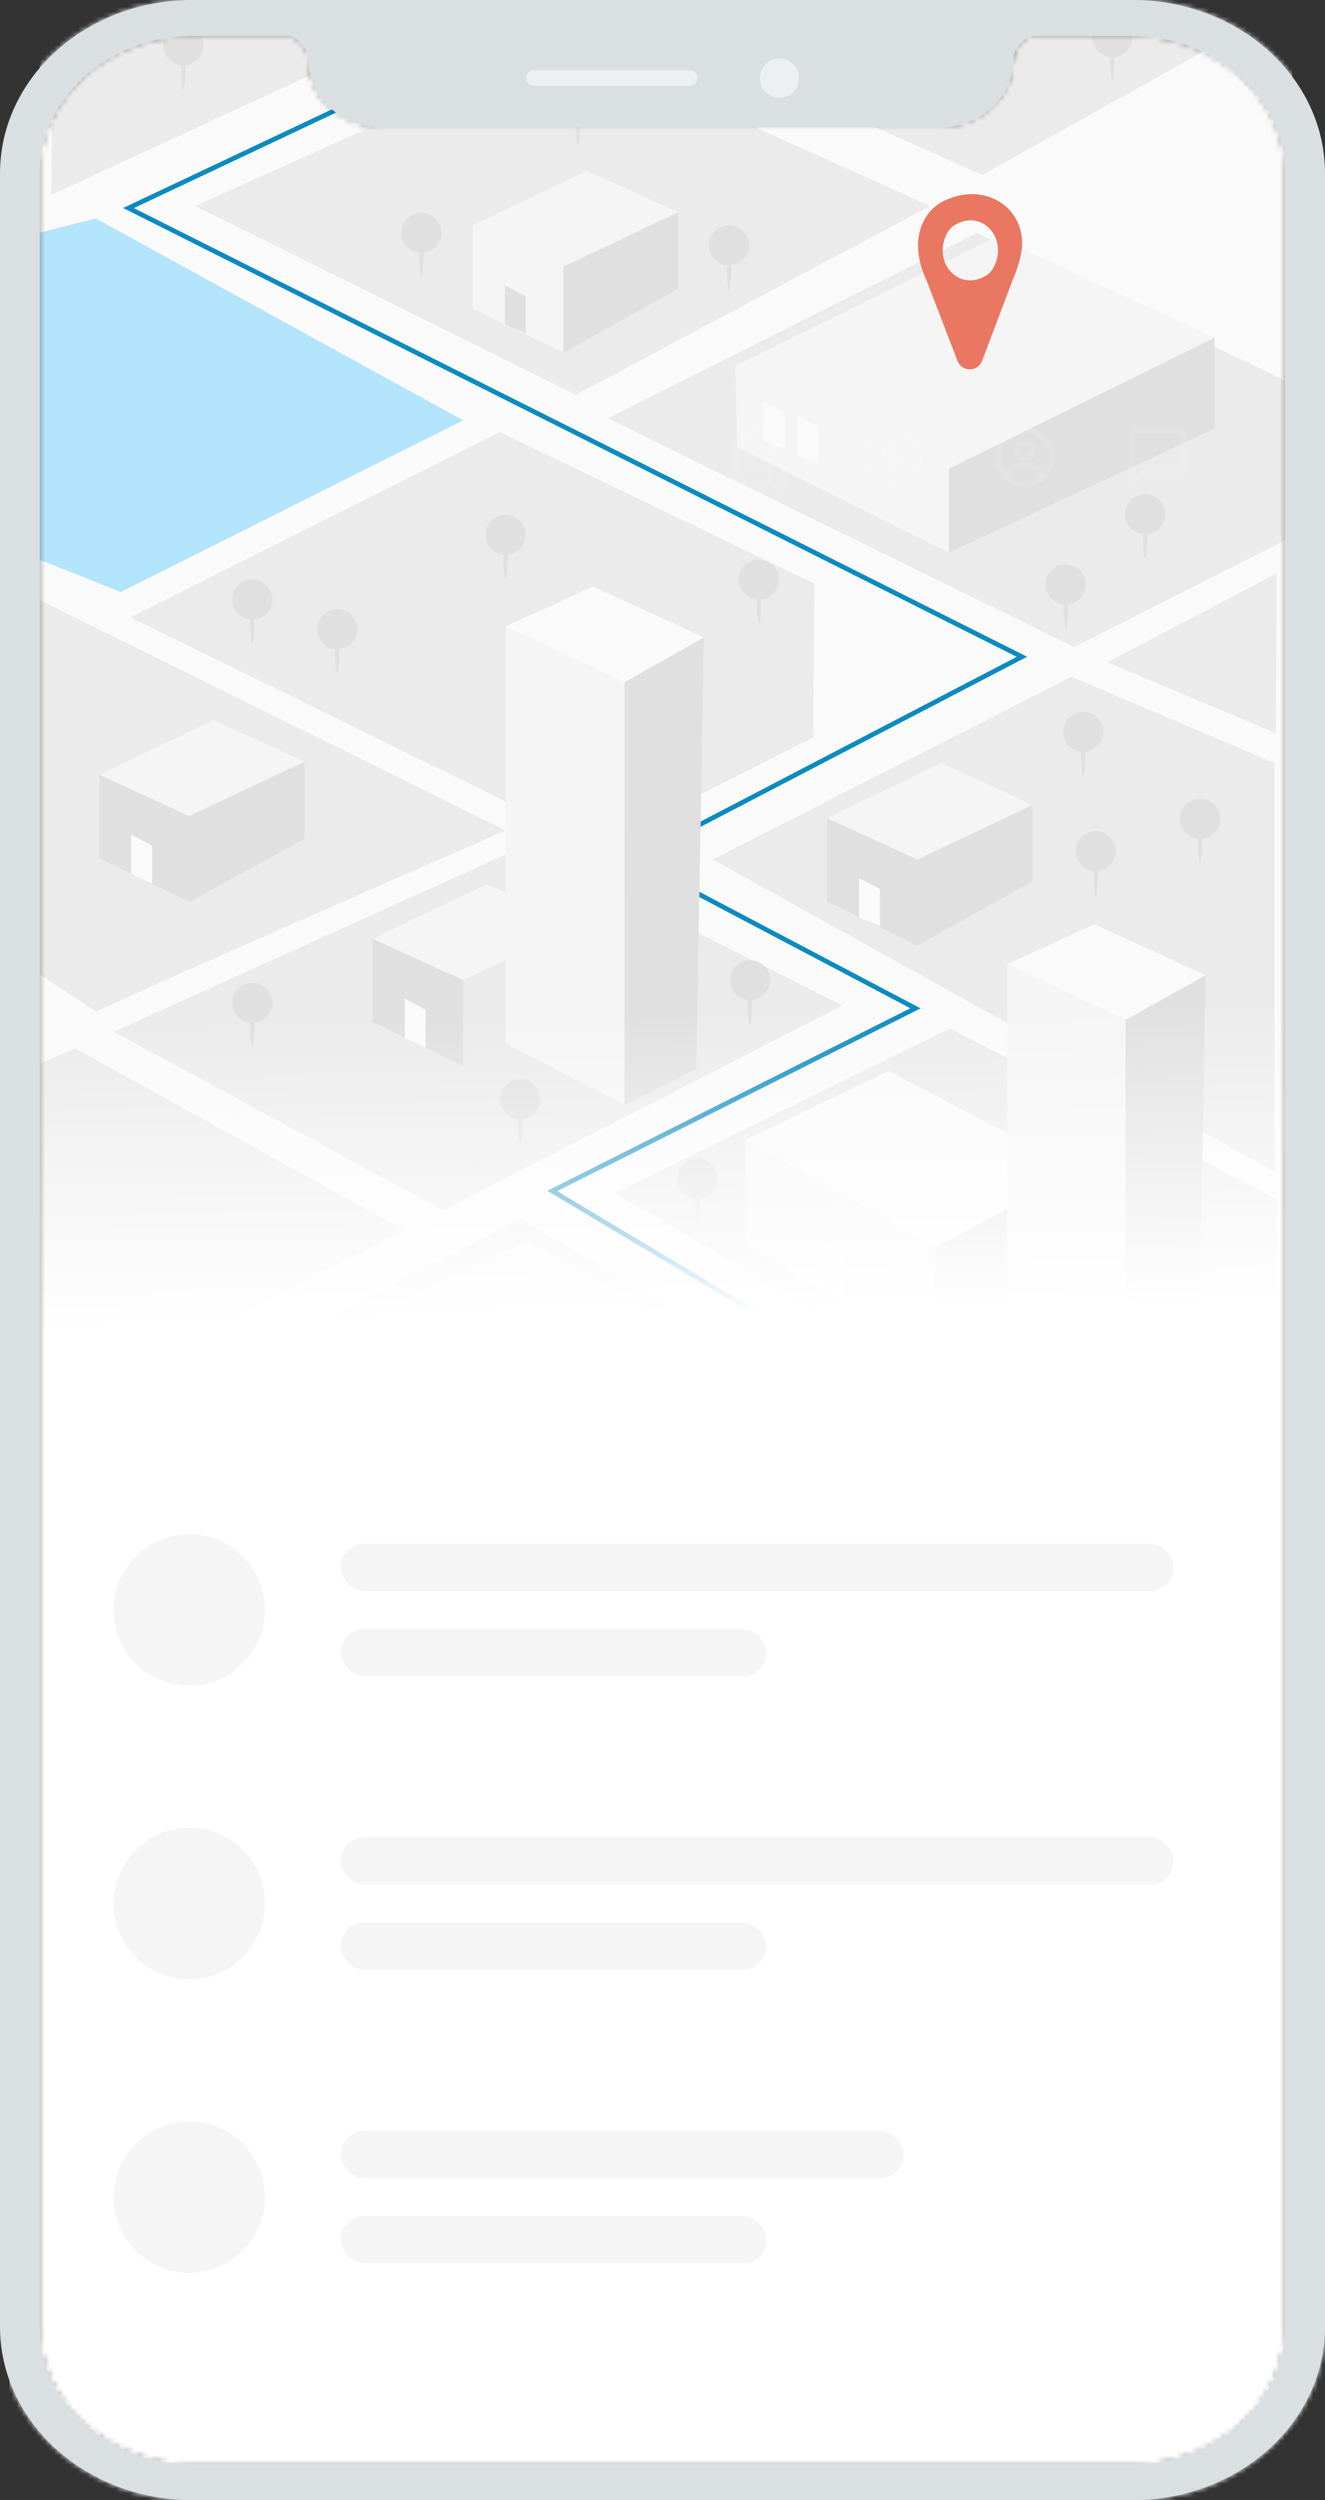 <svg width="280" height="528" viewBox="0 0 280 528" fill="none" xmlns="http://www.w3.org/2000/svg">
<rect x="0" y="0" width="280" height="528" fill="#333333" stroke="none"/>
<g clip-path="url(#clip0_5139_132706)">
<mask id="mask0_5139_132706" style="mask-type:alpha" maskUnits="userSpaceOnUse" x="0" y="0" width="280" height="528">
<path fill-rule="evenodd" clip-rule="evenodd" d="M239.318 0H40.682C18.2 0 0 16.418 0 36.63V491.37C0 511.582 18.2 528 40.682 528H239.318C261.8 528 280 511.582 280 491.37V36.63C280 16.418 261.8 0 239.318 0ZM8.4 36.63C8.4 20.625 22.894 7.59 40.682 7.59H61.106C63.494 8.25 65.141 10.395 65.224 12.87C65.224 20.625 72.141 26.895 80.788 26.895H198.471C207.035 26.895 214.035 20.625 214.035 12.87C214.118 10.395 215.765 8.25 218.153 7.59H239.235C257.024 7.59 271.518 20.625 271.518 36.63V491.37C271.518 507.457 257.106 520.41 239.235 520.41H40.682C22.894 520.41 8.4 507.375 8.4 491.37V36.63Z" fill="#DAE0E1"/>
<path d="M8.4 36.63C8.4 20.625 22.894 7.59 40.682 7.59H61.106C63.494 8.25 65.141 10.395 65.224 12.87C65.224 20.625 72.141 26.895 80.788 26.895H198.471C207.035 26.895 214.035 20.625 214.035 12.87C214.118 10.395 215.765 8.25 218.153 7.59H239.235C257.024 7.59 271.518 20.625 271.518 36.63V491.37C271.518 507.457 257.106 520.41 239.235 520.41H40.682C22.894 520.41 8.4 507.375 8.4 491.37V36.63Z" fill="#DAE0E1"/>
</mask>
<g mask="url(#mask0_5139_132706)">
<path d="M261.683 270.88C264.038 270.88 265.948 268.989 265.948 266.658C265.948 264.327 264.038 262.437 261.683 262.437C259.328 262.437 257.419 264.327 257.419 266.658C257.419 268.989 259.328 270.88 261.683 270.88Z" fill="#E0E0E0"/>
<path d="M261.682 276.12C261.926 276.12 262.123 274.035 262.123 271.462C262.123 268.889 261.926 266.804 261.682 266.804C261.439 266.804 261.241 268.889 261.241 271.462C261.241 274.035 261.439 276.12 261.682 276.12Z" fill="#E0E0E0"/>
<path d="M9.059 -144.867L7 347.014C7 363.9 20.675 377.729 37.879 377.875L240.507 378.748C257.564 378.894 271.534 365.21 271.681 348.178L273.445 -72.228C273.298 -72.082 9.206 -161.753 9.059 -144.867Z" fill="#FAFAFA"/>
<path d="M20.38 213.674C22.144 212.364 106.842 175.389 106.842 175.389L7.881 126.478L7.587 205.231L20.38 213.674Z" fill="#EBEBEB"/>
<path d="M25.526 125.019L97.872 88.772L20.233 46.12L8.175 49.177L7.881 118.032L25.526 125.019Z" fill="#B2E5FB"/>
<path d="M10.823 41.171L233.449 -61.747L12.882 -133.076L10.823 41.171Z" fill="#EBEBEB"/>
<path d="M157.87 -17.785L27.148 43.937L215.953 138.703L133.755 181.5L193.455 212.943L116.698 251.519L197.573 299.849" stroke="#0B8BC0" stroke-miterlimit="10"/>
<path d="M8.321 309.169L109.929 257.491L261.385 345.707L225.359 377.004H96.107L8.321 323.871V309.169Z" fill="#EBEBEB"/>
<path d="M129.931 251.958L255.801 325.762L269.77 324.161V253.268L200.806 217.167L129.931 251.958Z" fill="#EBEBEB"/>
<path d="M150.663 181.504L269.328 247.447V161.124L226.391 142.928L150.663 181.504Z" fill="#EBEBEB"/>
<path d="M24.055 217.892L93.607 255.594L178.011 212.36L110.958 178.588L24.055 217.892Z" fill="#EBEBEB"/>
<path d="M128.46 88.337L226.98 136.666L272.711 113.521L273.005 81.058L206.394 49.179L128.46 88.337Z" fill="#EBEBEB"/>
<path d="M27.584 130.406L126.251 178.736L171.835 155.736L172.129 123.273L105.665 91.248L27.584 130.406Z" fill="#EBEBEB"/>
<path d="M41.261 43.501L121.694 83.387L196.54 43.501L118.9 8.564L41.261 43.501Z" fill="#EBEBEB"/>
<path d="M155.809 94.452L155.368 77.274L200.511 98.964V116.724L155.809 94.452Z" fill="#F5F5F5"/>
<path d="M200.509 98.966L256.68 71.308V90.523L200.509 116.725V98.966Z" fill="#E0E0E0"/>
<path d="M155.368 77.275L210.51 50.054L256.682 71.307L200.511 98.965L155.368 77.275Z" fill="#F5F5F5"/>
<path d="M161.249 84.702V93L165.807 94.892V87.031L161.249 84.702Z" fill="#FAFAFA"/>
<path d="M168.455 87.755V96.052L172.866 98.09V90.084L168.455 87.755Z" fill="#FAFAFA"/>
<path d="M13.766 -13.851V-36.123L67.143 -10.503V10.605L13.766 -13.851Z" fill="#E0E0E0"/>
<path d="M67.144 -10.502L133.608 -43.109V-20.4L67.144 10.606V-10.502Z" fill="#F5F5F5"/>
<path d="M174.775 172.766C174.775 173.785 174.775 190.38 174.775 190.38L193.891 199.696V181.5L174.775 172.766Z" fill="#E0E0E0"/>
<path d="M218.155 170.002L193.893 181.502V199.698L218.155 186.16V170.002Z" fill="#E0E0E0"/>
<path d="M174.775 172.767L198.891 161.121L218.154 170.001L193.891 181.501L174.775 172.767Z" fill="#F5F5F5"/>
<path d="M181.541 185.433V193.73L185.952 195.623V187.762L181.541 185.433Z" fill="#FAFAFA"/>
<path d="M20.968 163.598C20.968 164.617 20.968 181.212 20.968 181.212L40.084 190.528V172.332L20.968 163.598Z" fill="#E0E0E0"/>
<path d="M64.344 160.835L39.935 172.335V190.531L64.344 177.139V160.835Z" fill="#E0E0E0"/>
<path d="M20.968 163.599L45.083 152.099L64.346 160.833L39.937 172.333L20.968 163.599Z" fill="#F5F5F5"/>
<path d="M27.73 176.265V184.562L32.141 186.6V178.594L27.73 176.265Z" fill="#FAFAFA"/>
<path d="M99.933 47.575C99.933 48.594 99.933 65.189 99.933 65.189L119.048 74.506V56.309L99.933 47.575Z" fill="#F5F5F5"/>
<path d="M143.312 44.812L119.05 56.312V74.508L143.312 60.97V44.812Z" fill="#E0E0E0"/>
<path d="M99.933 47.576L124.048 36.076L143.311 44.81L119.048 56.31L99.933 47.576Z" fill="#F5F5F5"/>
<path d="M106.698 60.242V68.54L111.11 70.432V62.571L106.698 60.242Z" fill="#E0E0E0"/>
<path d="M78.758 198.24C78.758 199.259 78.758 215.854 78.758 215.854L97.874 225.171V206.974L78.758 198.24Z" fill="#E0E0E0"/>
<path d="M122.137 195.478L97.875 206.978V225.174L122.137 211.781V195.478Z" fill="#EBEBEB"/>
<path d="M78.758 198.241L102.873 186.741L122.136 195.475L97.874 206.975L78.758 198.241Z" fill="#F5F5F5"/>
<path d="M85.519 210.908V219.206L89.931 221.244V213.237L85.519 210.908Z" fill="#FAFAFA"/>
<path d="M157.424 240.75C157.424 242.06 157.424 262.877 157.424 262.877L197.567 286.313V263.605L157.424 240.75Z" fill="#F5F5F5"/>
<path d="M228.009 247.154L197.57 263.458V286.167L228.009 269.427V247.154Z" fill="#E0E0E0"/>
<path d="M157.424 240.749L187.715 226.192L228.005 247.154L197.567 263.458L157.424 240.749Z" fill="#FAFAFA"/>
<path d="M172.571 261.132V271.613L178.159 274.815V264.626L172.571 261.132Z" fill="#FAFAFA"/>
<path d="M60.819 286.165C60.819 287.475 60.819 308.292 60.819 308.292L100.963 331.728V309.02L60.819 286.165Z" fill="#E0E0E0"/>
<path d="M148.898 283.107L100.961 308.873V331.582L149.045 305.234L148.898 283.107Z" fill="#FAFAFA"/>
<path d="M60.819 286.164L111.55 261.854L149.046 283.252L100.963 308.873L60.819 286.164Z" fill="#F5F5F5"/>
<path d="M75.963 306.546V317.027L81.551 320.229V309.894L75.963 306.546Z" fill="#FAFAFA"/>
<path d="M212.864 203.631V291.846L237.862 304.657V215.422L212.864 203.631Z" fill="#F5F5F5"/>
<path d="M231.245 195.186L212.864 203.629L237.862 215.42L254.772 205.958L231.245 195.186Z" fill="#FAFAFA"/>
<path d="M237.861 215.419V304.654L253.154 296.502L254.771 205.957L237.861 215.419Z" fill="#E0E0E0"/>
<path d="M106.845 132.3V220.37L131.989 233.325V144.091L106.845 132.3Z" fill="#F5F5F5"/>
<path d="M125.372 123.855L106.845 132.299L131.989 144.09L148.753 134.628L125.372 123.855Z" fill="#FAFAFA"/>
<path d="M131.988 144.089V233.323L147.134 225.754L148.751 134.627L131.988 144.089Z" fill="#E0E0E0"/>
<path d="M118.315 299.847C118.315 301.157 118.315 321.973 118.315 321.973L158.459 345.41V322.701L118.315 299.847Z" fill="#E0E0E0"/>
<path d="M188.895 306.256L158.457 322.56V345.269L188.895 328.528V306.256Z" fill="#FAFAFA"/>
<path d="M118.315 299.848L148.901 283.107L188.897 306.253L158.459 322.557L118.315 299.848Z" fill="#F5F5F5"/>
<path d="M133.463 320.228V330.709L138.904 333.911V323.721L133.463 320.228Z" fill="#FAFAFA"/>
<path d="M207.571 36.953L134.489 4.345L236.244 -47.041L269.624 2.307L207.571 36.953Z" fill="#EBEBEB"/>
<path d="M225.215 127.64C227.57 127.64 229.479 125.75 229.479 123.419C229.479 121.087 227.57 119.197 225.215 119.197C222.859 119.197 220.95 121.087 220.95 123.419C220.95 125.75 222.859 127.64 225.215 127.64Z" fill="#E0E0E0"/>
<path d="M225.216 132.736C225.459 132.736 225.657 130.651 225.657 128.078C225.657 125.506 225.459 123.42 225.216 123.42C224.972 123.42 224.774 125.506 224.774 128.078C224.774 130.651 224.972 132.736 225.216 132.736Z" fill="#E0E0E0"/>
<path d="M106.844 117.16C109.2 117.16 111.109 115.27 111.109 112.938C111.109 110.607 109.2 108.717 106.844 108.717C104.489 108.717 102.58 110.607 102.58 112.938C102.58 115.27 104.489 117.16 106.844 117.16Z" fill="#E0E0E0"/>
<path d="M106.845 122.255C107.089 122.255 107.287 120.169 107.287 117.597C107.287 115.024 107.089 112.938 106.845 112.938C106.602 112.938 106.404 115.024 106.404 117.597C106.404 120.169 106.602 122.255 106.845 122.255Z" fill="#E0E0E0"/>
<path d="M48.906 177.136C51.261 177.136 53.17 175.246 53.17 172.915C53.17 170.583 51.261 168.693 48.906 168.693C46.551 168.693 44.642 170.583 44.642 172.915C44.642 175.246 46.551 177.136 48.906 177.136Z" fill="#E0E0E0"/>
<path d="M48.907 182.232C49.151 182.232 49.348 180.146 49.348 177.573C49.348 175.001 49.151 172.915 48.907 172.915C48.663 172.915 48.466 175.001 48.466 177.573C48.466 180.146 48.663 182.232 48.907 182.232Z" fill="#E0E0E0"/>
<path d="M53.316 130.843C55.671 130.843 57.58 128.953 57.58 126.622C57.58 124.29 55.671 122.4 53.316 122.4C50.961 122.4 49.052 124.29 49.052 126.622C49.052 128.953 50.961 130.843 53.316 130.843Z" fill="#E0E0E0"/>
<path d="M53.318 135.94C53.562 135.94 53.759 133.854 53.759 131.281C53.759 128.709 53.562 126.623 53.318 126.623C53.074 126.623 52.877 128.709 52.877 131.281C52.877 133.854 53.074 135.94 53.318 135.94Z" fill="#E0E0E0"/>
<path d="M160.369 126.621C162.724 126.621 164.633 124.731 164.633 122.399C164.633 120.068 162.724 118.178 160.369 118.178C158.014 118.178 156.104 120.068 156.104 122.399C156.104 124.731 158.014 126.621 160.369 126.621Z" fill="#E0E0E0"/>
<path d="M160.37 131.716C160.613 131.716 160.811 129.63 160.811 127.058C160.811 124.485 160.613 122.399 160.37 122.399C160.126 122.399 159.929 124.485 159.929 127.058C159.929 129.63 160.126 131.716 160.37 131.716Z" fill="#E0E0E0"/>
<path d="M228.891 158.792C231.246 158.792 233.156 156.902 233.156 154.57C233.156 152.239 231.246 150.349 228.891 150.349C226.536 150.349 224.627 152.239 224.627 154.57C224.627 156.902 226.536 158.792 228.891 158.792Z" fill="#E0E0E0"/>
<path d="M228.89 163.888C229.134 163.888 229.331 161.802 229.331 159.23C229.331 156.657 229.134 154.571 228.89 154.571C228.647 154.571 228.449 156.657 228.449 159.23C228.449 161.802 228.647 163.888 228.89 163.888Z" fill="#E0E0E0"/>
<path d="M231.538 183.976C233.893 183.976 235.802 182.086 235.802 179.755C235.802 177.423 233.893 175.533 231.538 175.533C229.183 175.533 227.273 177.423 227.273 179.755C227.273 182.086 229.183 183.976 231.538 183.976Z" fill="#E0E0E0"/>
<path d="M231.538 189.07C231.781 189.07 231.979 186.985 231.979 184.412C231.979 181.839 231.781 179.754 231.538 179.754C231.294 179.754 231.097 181.839 231.097 184.412C231.097 186.985 231.294 189.07 231.538 189.07Z" fill="#E0E0E0"/>
<path d="M109.932 236.383C112.287 236.383 114.197 234.493 114.197 232.162C114.197 229.83 112.287 227.94 109.932 227.94C107.577 227.94 105.668 229.83 105.668 232.162C105.668 234.493 107.577 236.383 109.932 236.383Z" fill="#E0E0E0"/>
<path d="M109.933 241.479C110.177 241.479 110.374 239.393 110.374 236.82C110.374 234.248 110.177 232.162 109.933 232.162C109.69 232.162 109.492 234.248 109.492 236.82C109.492 239.393 109.69 241.479 109.933 241.479Z" fill="#E0E0E0"/>
<path d="M252.415 311.205C254.77 311.205 256.679 309.315 256.679 306.983C256.679 304.652 254.77 302.762 252.415 302.762C250.06 302.762 248.15 304.652 248.15 306.983C248.15 309.315 250.06 311.205 252.415 311.205Z" fill="#E0E0E0"/>
<path d="M252.416 316.445C252.659 316.445 252.857 314.36 252.857 311.787C252.857 309.214 252.659 307.129 252.416 307.129C252.172 307.129 251.975 309.214 251.975 311.787C251.975 314.36 252.172 316.445 252.416 316.445Z" fill="#E0E0E0"/>
<path d="M169.632 358.221C171.987 358.221 173.896 356.331 173.896 354C173.896 351.668 171.987 349.778 169.632 349.778C167.276 349.778 165.367 351.668 165.367 354C165.367 356.331 167.276 358.221 169.632 358.221Z" fill="#E0E0E0"/>
<path d="M169.632 363.317C169.875 363.317 170.073 361.232 170.073 358.659C170.073 356.087 169.875 354.001 169.632 354.001C169.388 354.001 169.19 356.087 169.19 358.659C169.19 361.232 169.388 363.317 169.632 363.317Z" fill="#E0E0E0"/>
<path d="M136.253 345.267C138.608 345.267 140.517 343.377 140.517 341.046C140.517 338.714 138.608 336.824 136.253 336.824C133.898 336.824 131.988 338.714 131.988 341.046C131.988 343.377 133.898 345.267 136.253 345.267Z" fill="#E0E0E0"/>
<path d="M136.254 350.364C136.497 350.364 136.695 348.279 136.695 345.706C136.695 343.133 136.497 341.048 136.254 341.048C136.01 341.048 135.812 343.133 135.812 345.706C135.812 348.279 136.01 350.364 136.254 350.364Z" fill="#E0E0E0"/>
<path d="M212.864 335.804C215.219 335.804 217.128 333.914 217.128 331.583C217.128 329.251 215.219 327.361 212.864 327.361C210.509 327.361 208.6 329.251 208.6 331.583C208.6 333.914 210.509 335.804 212.864 335.804Z" fill="#E0E0E0"/>
<path d="M212.864 341.047C213.108 341.047 213.305 338.961 213.305 336.389C213.305 333.816 213.108 331.73 212.864 331.73C212.62 331.73 212.423 333.816 212.423 336.389C212.423 338.961 212.62 341.047 212.864 341.047Z" fill="#E0E0E0"/>
<path d="M147.425 253.122C149.781 253.122 151.69 251.232 151.69 248.9C151.69 246.569 149.781 244.679 147.425 244.679C145.07 244.679 143.161 246.569 143.161 248.9C143.161 251.232 145.07 253.122 147.425 253.122Z" fill="#E0E0E0"/>
<path d="M147.426 258.362C147.67 258.362 147.868 256.277 147.868 253.704C147.868 251.131 147.67 249.046 147.426 249.046C147.183 249.046 146.985 251.131 146.985 253.704C146.985 256.277 147.183 258.362 147.426 258.362Z" fill="#E0E0E0"/>
<path d="M158.457 211.199C160.812 211.199 162.721 209.309 162.721 206.977C162.721 204.646 160.812 202.756 158.457 202.756C156.102 202.756 154.192 204.646 154.192 206.977C154.192 209.309 156.102 211.199 158.457 211.199Z" fill="#E0E0E0"/>
<path d="M158.458 216.44C158.701 216.44 158.899 214.354 158.899 211.781C158.899 209.209 158.701 207.123 158.458 207.123C158.214 207.123 158.017 209.209 158.017 211.781C158.017 214.354 158.214 216.44 158.458 216.44Z" fill="#E0E0E0"/>
<path d="M53.318 216C55.673 216 57.582 214.11 57.582 211.778C57.582 209.447 55.673 207.557 53.318 207.557C50.963 207.557 49.054 209.447 49.054 211.778C49.054 214.11 50.963 216 53.318 216Z" fill="#E0E0E0"/>
<path d="M53.318 221.098C53.562 221.098 53.759 219.012 53.759 216.439C53.759 213.867 53.562 211.781 53.318 211.781C53.074 211.781 52.877 213.867 52.877 216.439C52.877 219.012 53.074 221.098 53.318 221.098Z" fill="#E0E0E0"/>
<path d="M253.597 177.136C255.952 177.136 257.862 175.246 257.862 172.915C257.862 170.583 255.952 168.693 253.597 168.693C251.242 168.693 249.333 170.583 249.333 172.915C249.333 175.246 251.242 177.136 253.597 177.136Z" fill="#E0E0E0"/>
<path d="M253.597 182.232C253.841 182.232 254.038 180.146 254.038 177.573C254.038 175.001 253.841 172.915 253.597 172.915C253.354 172.915 253.156 175.001 253.156 177.573C253.156 180.146 253.354 182.232 253.597 182.232Z" fill="#E0E0E0"/>
<path d="M241.975 112.791C244.33 112.791 246.24 110.901 246.24 108.569C246.24 106.238 244.33 104.348 241.975 104.348C239.62 104.348 237.711 106.238 237.711 108.569C237.711 110.901 239.62 112.791 241.975 112.791Z" fill="#E0E0E0"/>
<path d="M241.976 118.033C242.22 118.033 242.417 115.948 242.417 113.375C242.417 110.802 242.22 108.717 241.976 108.717C241.733 108.717 241.535 110.802 241.535 113.375C241.535 115.948 241.733 118.033 241.976 118.033Z" fill="#E0E0E0"/>
<path d="M154.048 56.022C156.404 56.022 158.313 54.132 158.313 51.801C158.313 49.469 156.404 47.579 154.048 47.579C151.693 47.579 149.784 49.469 149.784 51.801C149.784 54.132 151.693 56.022 154.048 56.022Z" fill="#E0E0E0"/>
<path d="M154.049 61.263C154.292 61.263 154.49 59.177 154.49 56.605C154.49 54.032 154.292 51.946 154.049 51.946C153.805 51.946 153.607 54.032 153.607 56.605C153.607 59.177 153.805 61.263 154.049 61.263Z" fill="#E0E0E0"/>
<path d="M71.258 137.101C73.614 137.101 75.523 135.211 75.523 132.88C75.523 130.548 73.614 128.658 71.258 128.658C68.903 128.658 66.994 130.548 66.994 132.88C66.994 135.211 68.903 137.101 71.258 137.101Z" fill="#E0E0E0"/>
<path d="M71.257 142.198C71.501 142.198 71.699 140.113 71.699 137.54C71.699 134.967 71.501 132.882 71.257 132.882C71.014 132.882 70.816 134.967 70.816 137.54C70.816 140.113 71.014 142.198 71.257 142.198Z" fill="#E0E0E0"/>
<path d="M122.133 25.452C124.489 25.452 126.398 23.562 126.398 21.23C126.398 18.899 124.489 17.009 122.133 17.009C119.778 17.009 117.869 18.899 117.869 21.23C117.869 23.562 119.778 25.452 122.133 25.452Z" fill="#E0E0E0"/>
<path d="M122.134 30.548C122.377 30.548 122.575 28.462 122.575 25.89C122.575 23.317 122.377 21.231 122.134 21.231C121.89 21.231 121.692 23.317 121.692 25.89C121.692 28.462 121.89 30.548 122.134 30.548Z" fill="#E0E0E0"/>
<path d="M210.658 15.989C213.013 15.989 214.922 14.099 214.922 11.768C214.922 9.436 213.013 7.546 210.658 7.546C208.303 7.546 206.394 9.436 206.394 11.768C206.394 14.099 208.303 15.989 210.658 15.989Z" fill="#E0E0E0"/>
<path d="M210.659 21.084C210.903 21.084 211.1 18.998 211.1 16.426C211.1 13.853 210.903 11.768 210.659 11.768C210.415 11.768 210.218 13.853 210.218 16.426C210.218 18.998 210.415 21.084 210.659 21.084Z" fill="#E0E0E0"/>
<path d="M235.063 12.056C237.418 12.056 239.327 10.166 239.327 7.835C239.327 5.503 237.418 3.613 235.063 3.613C232.708 3.613 230.799 5.503 230.799 7.835C230.799 10.166 232.708 12.056 235.063 12.056Z" fill="#E0E0E0"/>
<path d="M235.065 17.153C235.309 17.153 235.506 15.068 235.506 12.495C235.506 9.922 235.309 7.837 235.065 7.837C234.822 7.837 234.624 9.922 234.624 12.495C234.624 15.068 234.822 17.153 235.065 17.153Z" fill="#E0E0E0"/>
<path d="M89.05 53.398C91.406 53.398 93.315 51.508 93.315 49.177C93.315 46.845 91.406 44.955 89.05 44.955C86.695 44.955 84.786 46.845 84.786 49.177C84.786 51.508 86.695 53.398 89.05 53.398Z" fill="#E0E0E0"/>
<path d="M89.05 58.495C89.294 58.495 89.492 56.41 89.492 53.837C89.492 51.264 89.294 49.179 89.05 49.179C88.807 49.179 88.609 51.264 88.609 53.837C88.609 56.41 88.807 58.495 89.05 58.495Z" fill="#E0E0E0"/>
<path d="M189.778 12.785C192.133 12.785 194.042 10.895 194.042 8.563C194.042 6.232 192.133 4.342 189.778 4.342C187.423 4.342 185.514 6.232 185.514 8.563C185.514 10.895 187.423 12.785 189.778 12.785Z" fill="#E0E0E0"/>
<path d="M189.778 17.881C190.022 17.881 190.219 15.795 190.219 13.223C190.219 10.65 190.022 8.564 189.778 8.564C189.534 8.564 189.337 10.65 189.337 13.223C189.337 15.795 189.534 17.881 189.778 17.881Z" fill="#E0E0E0"/>
<path d="M38.764 13.807C41.119 13.807 43.029 11.917 43.029 9.586C43.029 7.254 41.119 5.364 38.764 5.364C36.409 5.364 34.5 7.254 34.5 9.586C34.5 11.917 36.409 13.807 38.764 13.807Z" fill="#E0E0E0"/>
<path d="M38.764 18.903C39.008 18.903 39.206 16.818 39.206 14.245C39.206 11.672 39.008 9.587 38.764 9.587C38.521 9.587 38.323 11.672 38.323 14.245C38.323 16.818 38.521 18.903 38.764 18.903Z" fill="#E0E0E0"/>
<path d="M234.038 139.866L269.77 121.088L269.623 154.86L234.038 139.866Z" fill="#EBEBEB"/>
<path d="M85.52 259.819L7.146 299.851V225.173L15.821 221.389L85.52 259.819Z" fill="#EBEBEB"/>
<path d="M197.571 304.8C200.332 304.8 202.57 302.584 202.57 299.851C202.57 297.117 200.332 294.901 197.571 294.901C194.81 294.901 192.571 297.117 192.571 299.851C192.571 302.584 194.81 304.8 197.571 304.8Z" fill="#0B8BC0"/>
<path d="M215.998 51.363C215.998 43.423 207.848 38.422 199.543 42.391C197.68 43.265 196.127 44.773 195.196 46.679C193.1 50.807 194.032 55.571 195.895 59.461L202.337 76.214C203.268 78.596 206.606 78.596 207.537 76.214L213.902 59.382C216.153 54.221 215.998 51.363 215.998 51.363ZM208.236 58.27C202.647 61.605 196.981 55.492 200.086 49.378C200.474 48.584 201.095 47.87 201.871 47.473C207.46 44.138 213.126 50.252 210.021 56.365C209.633 57.159 209.012 57.873 208.236 58.27Z" fill="#EA7762"/>
<rect x="2" y="213" width="279" height="316" fill="url(#paint0_linear_5139_132706)"/>
</g>
<g opacity="0.3">
<path opacity="0.3" d="M188.753 92.812V100.155" stroke="white" stroke-width="1.2" stroke-linecap="square"/>
<path opacity="0.3" d="M190.4 94.133H187.847C187.188 94.133 186.694 94.628 186.694 95.288C186.694 95.948 187.188 96.443 187.847 96.443H189.494C190.153 96.443 190.647 96.938 190.647 97.598C190.647 97.928 190.565 98.258 190.318 98.423C190.071 98.67 189.824 98.753 189.494 98.753H186.694" stroke="white" stroke-width="1.2" stroke-linecap="square"/>
<path opacity="0.3" d="M188.589 102.218C191.727 102.218 194.271 99.669 194.271 96.525C194.271 93.382 191.727 90.833 188.589 90.833C185.45 90.833 182.906 93.382 182.906 96.525C182.906 99.669 185.45 102.218 188.589 102.218Z" stroke="white" stroke-width="1.2"/>
</g>
<g opacity="0.3">
<path opacity="0.3" d="M216.589 102.218C219.727 102.218 222.271 99.669 222.271 96.525C222.271 93.382 219.727 90.833 216.589 90.833C213.45 90.833 210.906 93.382 210.906 96.525C210.906 99.669 213.45 102.218 216.589 102.218Z" stroke="white" stroke-width="1.2"/>
<path opacity="0.3" d="M219.883 101.146V99.991C219.883 99.083 219.142 98.341 218.236 98.341H214.942C214.036 98.341 213.295 99.083 213.295 99.991V101.228" stroke="white" stroke-width="1.2" stroke-linecap="round" stroke-linejoin="round"/>
<path opacity="0.3" d="M216.588 96.773C217.494 96.773 218.236 96.03 218.236 95.123C218.236 94.215 217.494 93.473 216.588 93.473C215.683 93.473 214.941 94.215 214.941 95.123C214.941 96.03 215.683 96.773 216.588 96.773Z" stroke="white" stroke-width="1.2" stroke-linecap="round" stroke-linejoin="round"/>
</g>
<g opacity="0.3">
<path opacity="0.3" d="M250.188 98.422C250.188 99.082 249.611 99.66 248.953 99.66H241.541L239.07 102.135V92.235C239.07 91.575 239.647 90.997 240.306 90.997H248.953C249.611 90.997 250.188 91.575 250.188 92.235V98.422Z" stroke="white" stroke-width="1.2" stroke-linecap="square"/>
</g>
<g opacity="0.3">
<path opacity="0.3" d="M163.882 93.637C163.8 92.812 162.317 92.4 160.917 91.987C160.753 91.987 160.67 91.822 160.67 91.657V90.667C160.67 90.502 160.506 90.42 160.341 90.42H159.106C158.941 90.42 158.859 90.585 158.776 90.667V91.657C158.776 91.822 158.694 91.905 158.529 91.905C157.129 92.317 155.482 92.647 155.564 93.967V94.462C155.647 94.792 155.976 95.04 155.976 95.37V95.865C155.976 95.865 155.976 95.947 155.894 95.947C155.729 95.947 155.564 96.112 155.564 96.277C155.564 96.442 155.729 96.607 155.894 96.607C155.894 96.607 155.976 96.607 155.976 96.69V98.257C155.976 98.257 155.976 98.34 155.894 98.34C155.729 98.34 155.564 98.505 155.564 98.67C155.564 98.835 155.729 99 155.894 99C155.894 99 155.976 99 155.976 99.082V99.99C155.976 100.32 155.564 100.65 155.564 100.98V101.475C155.564 102.052 157.047 102.547 159.682 102.547C160.67 102.547 161.659 102.465 162.647 102.3" stroke="white" stroke-width="1.2" stroke-miterlimit="10"/>
<path opacity="0.3" d="M161.494 96.277H157.953" stroke="white" stroke-width="1.2" stroke-linecap="round" stroke-linejoin="round"/>
<path opacity="0.3" d="M161.494 98.67H157.953" stroke="white" stroke-width="1.2" stroke-linecap="round" stroke-linejoin="round"/>
<path opacity="0.3" d="M164.788 93.39H163.47C163.388 93.39 163.388 93.39 163.388 93.472V93.802C163.388 93.885 163.388 93.885 163.47 93.885H164.788L164.87 93.802L164.788 93.39ZM164.788 93.39C164.87 93.39 164.788 93.39 164.788 93.39Z" stroke="white" stroke-width="1.2" stroke-miterlimit="10"/>
<path opacity="0.3" d="M165.365 95.288C165.283 95.04 165.2 94.875 165.035 94.71C164.871 94.38 164.541 94.215 164.13 94.133C163.718 94.133 163.388 94.38 163.224 94.71C163.059 94.875 162.977 95.123 162.894 95.288C162.73 97.598 162.73 99.908 162.812 102.218C162.812 102.548 163.306 102.63 164.13 102.713C164.953 102.713 165.447 102.63 165.447 102.218C165.53 99.908 165.53 97.598 165.365 95.288Z" stroke="white" stroke-width="1.2" stroke-miterlimit="10"/>
</g>
<path fill-rule="evenodd" clip-rule="evenodd" d="M239.318 0H40.682C18.2 0 0 16.418 0 36.63V491.37C0 511.582 18.2 528 40.682 528H239.318C261.8 528 280 511.582 280 491.37V36.63C280 16.418 261.8 0 239.318 0ZM8.4 36.63C8.4 20.625 22.894 7.59 40.682 7.59H61.106C63.494 8.25 65.141 10.395 65.224 12.87C65.224 20.625 72.141 26.895 80.788 26.895H198.471C207.035 26.895 214.035 20.625 214.035 12.87C214.118 10.395 215.765 8.25 218.153 7.59H239.235C257.024 7.59 271.518 20.625 271.518 36.63V491.37C271.518 507.457 257.106 520.41 239.235 520.41H40.682C22.894 520.41 8.4 507.375 8.4 491.37V36.63Z" fill="#DAE0E1"/>
<path opacity="0.5" d="M145.765 14.85H112.824C111.918 14.85 111.177 15.592 111.177 16.5C111.177 17.407 111.918 18.15 112.824 18.15H145.765C146.671 18.15 147.412 17.407 147.412 16.5C147.412 15.592 146.671 14.85 145.765 14.85Z" fill="white"/>
<path opacity="0.5" d="M164.706 20.625C167.011 20.625 168.823 18.81 168.823 16.5C168.823 14.19 167.011 12.375 164.706 12.375C162.4 12.375 160.588 14.19 160.588 16.5C160.588 18.81 162.4 20.625 164.706 20.625Z" fill="white"/>
<rect x="72" y="326" width="176" height="10" rx="5" fill="#F5F5F5"/>
<rect x="72" y="344" width="90" height="10" rx="5" fill="#F5F5F5"/>
<circle cx="40" cy="340" r="16" fill="#F5F5F5"/>
<rect x="72" y="388" width="176" height="10" rx="5" fill="#F5F5F5"/>
<rect x="72" y="406" width="90" height="10" rx="5" fill="#F5F5F5"/>
<circle cx="40" cy="402" r="16" fill="#F5F5F5"/>
<rect x="72" y="450" width="119" height="10" rx="5" fill="#F5F5F5"/>
<rect x="72" y="468" width="90" height="10" rx="5" fill="#F5F5F5"/>
<circle cx="40" cy="464" r="16" fill="#F5F5F5"/>
</g>
<defs>
<linearGradient id="paint0_linear_5139_132706" x1="180" y1="277.159" x2="178.562" y2="213.01" gradientUnits="userSpaceOnUse">
<stop stop-color="white"/>
<stop offset="1" stop-color="white" stop-opacity="0"/>
</linearGradient>
<clipPath id="clip0_5139_132706">
<rect width="280" height="528" fill="white"/>
</clipPath>
</defs>
</svg>
